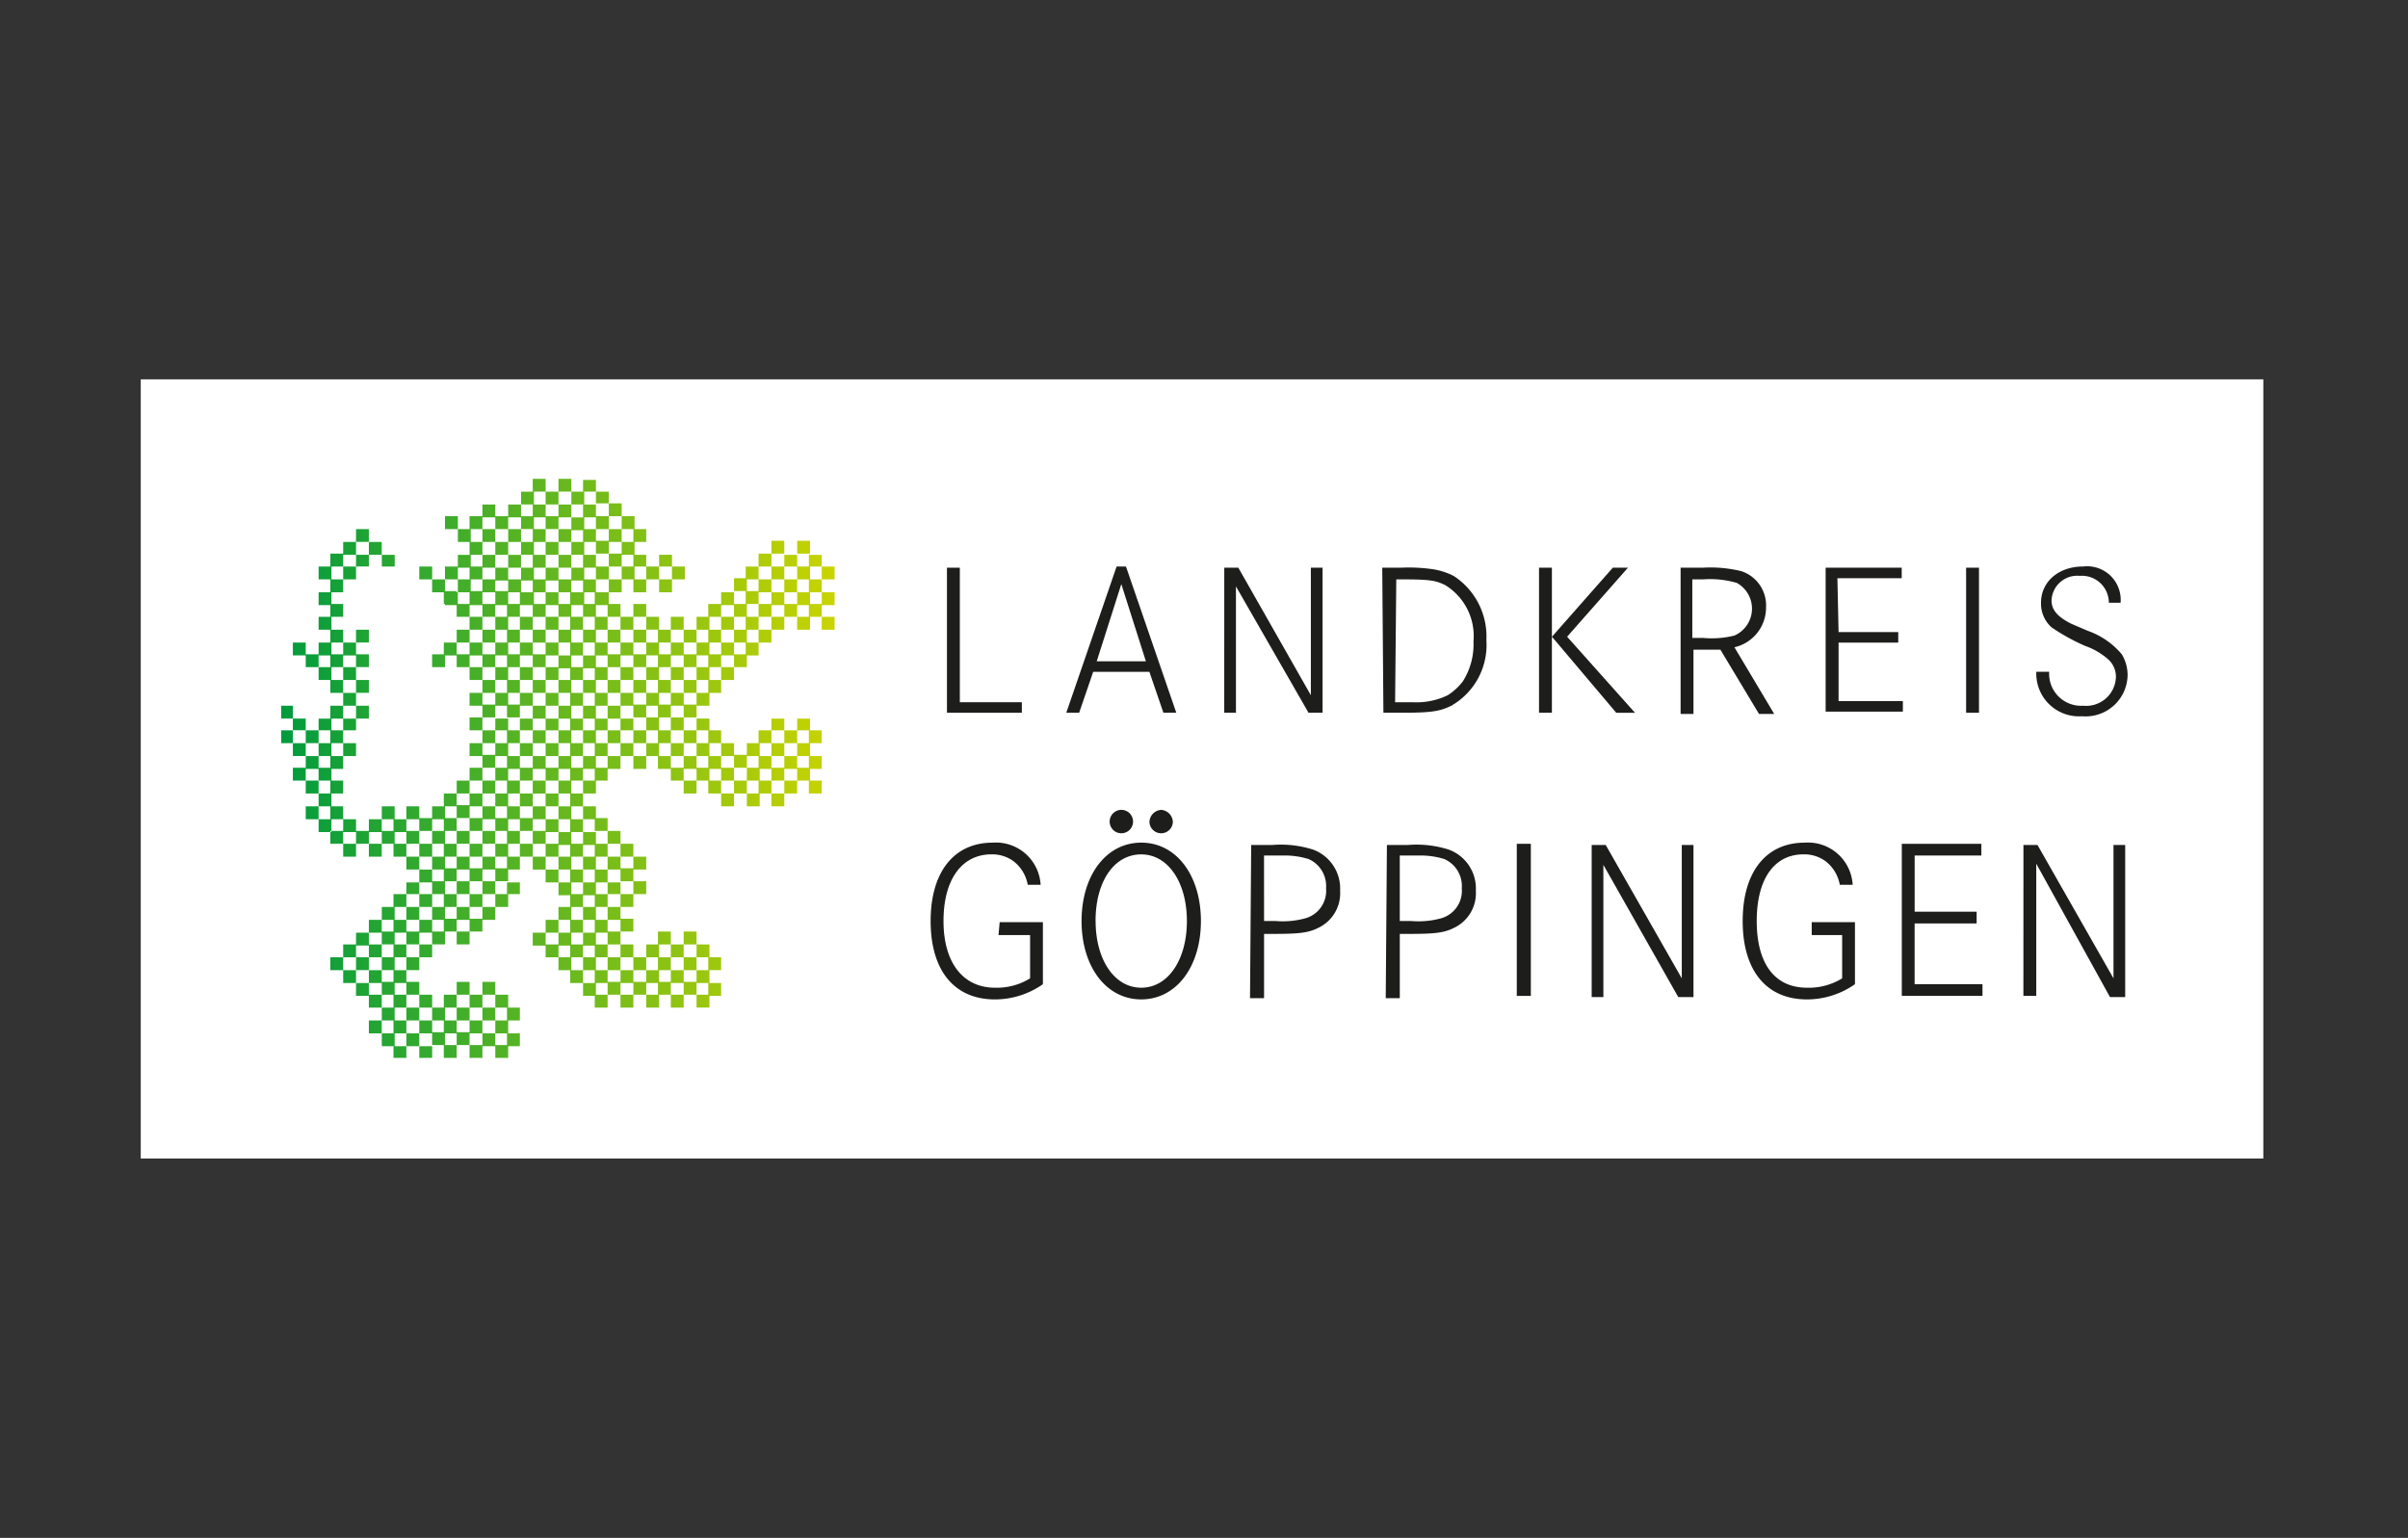 <?xml version="1.0" encoding="UTF-8"?> <svg xmlns="http://www.w3.org/2000/svg" xmlns:xlink="http://www.w3.org/1999/xlink" width="191" height="122" viewBox="0 0 191 122"><rect x="0" y="0" width="191" height="122" fill="#333333" stroke="none"/><defs><clipPath id="clip-path"><rect id="Rechteck_711" data-name="Rechteck 711" width="191" height="122" transform="translate(-0.267 -0.024)" fill="#fff" stroke="#000" stroke-width="1"></rect></clipPath><linearGradient id="linear-gradient" x1="1.002" y1="0.529" x2="0" y2="0.529" gradientUnits="objectBoundingBox"><stop offset="0" stop-color="#cad400"></stop><stop offset="1" stop-color="#009b3e"></stop></linearGradient></defs><g id="Logo_Landkreis_Göppingen" data-name="Logo Landkreis Göppingen" transform="translate(0.267 0.024)" clip-path="url(#clip-path)"><g id="LK_GP_Partner" transform="translate(10.898 30.069)"><g id="a"><rect id="Rechteck_845" data-name="Rechteck 845" width="168.36" height="61.812" fill="#fff"></rect></g><g id="b" transform="translate(11.137 7.889)"><g id="Gruppe_965" data-name="Gruppe 965"><g id="Gruppe_964" data-name="Gruppe 964" transform="translate(51.51 6.961)"><path id="Pfad_19999" data-name="Pfad 19999" d="M118.224,72.457h3.434v4.919a6.628,6.628,0,0,1-3.805,1.207c-3.248,0-5.1-2.32-5.1-6.218s1.856-6.218,4.919-6.218a3.552,3.552,0,0,1,3.805,3.341h-1.021a3.035,3.035,0,0,0-1.114-1.856,2.856,2.856,0,0,0-1.763-.557c-2.32,0-3.805,1.949-3.805,5.29s1.578,5.29,4.084,5.29a5.03,5.03,0,0,0,2.784-.742V73.478h-2.506l.093-1.021Z" transform="translate(-112.748 -44.242)" fill="#1d1d1b"></path><path id="Pfad_20000" data-name="Pfad 20000" d="M134.3,70.286c0-3.62,1.949-6.218,4.733-6.218s4.733,2.6,4.733,6.218-1.949,6.218-4.733,6.218S134.3,73.905,134.3,70.286Zm1.114,0c0,3.063,1.485,5.29,3.62,5.29s3.62-2.227,3.62-5.29S141.164,65,139.029,65,135.409,67.13,135.409,70.286Zm2.042-8.817a.928.928,0,1,1-.928.928A.93.93,0,0,1,137.451,61.469Zm3.156,0a1,1,0,0,1,.928.928.928.928,0,1,1-1.856,0A1,1,0,0,1,140.607,61.469Z" transform="translate(-122.323 -42.164)" fill="#1d1d1b"></path><path id="Pfad_20001" data-name="Pfad 20001" d="M158.441,66.48h1.671a8.388,8.388,0,0,1,3.248.371,3.281,3.281,0,0,1,2.135,3.248,3.041,3.041,0,0,1-1.763,2.97c-.742.371-1.485.464-3.434.464h-.835v5.1h-1.114l.093-12.158Zm1.021,6.033h.928a6.705,6.705,0,0,0,2.227-.186,2.262,2.262,0,0,0,1.763-2.413,2.334,2.334,0,0,0-1.392-2.32,6.378,6.378,0,0,0-2.042-.278h-1.485Z" transform="translate(-133.011 -44.39)" fill="#1d1d1b"></path><path id="Pfad_20002" data-name="Pfad 20002" d="M177.817,66.48h1.671a8.388,8.388,0,0,1,3.248.371,3.281,3.281,0,0,1,2.135,3.248,3.041,3.041,0,0,1-1.763,2.97c-.742.371-1.485.464-3.434.464h-.835v5.1h-1.114l.093-12.158Zm1.021,6.033h.928a6.706,6.706,0,0,0,2.227-.186,2.262,2.262,0,0,0,1.763-2.413,2.334,2.334,0,0,0-1.392-2.32,6.379,6.379,0,0,0-2.042-.278h-1.485v5.2Z" transform="translate(-141.621 -44.39)" fill="#1d1d1b"></path><path id="Pfad_20003" data-name="Pfad 20003" d="M197.546,78.378h-1.114V66.313h1.114Z" transform="translate(-149.934 -44.316)" fill="#1d1d1b"></path><path id="Pfad_20004" data-name="Pfad 20004" d="M207.122,66.48h1.114l6.033,10.581V66.48h.928V78.545H213.99l-5.94-10.488V78.545h-.928Z" transform="translate(-154.684 -44.39)" fill="#1d1d1b"></path><path id="Pfad_20005" data-name="Pfad 20005" d="M234.146,72.457h3.434v4.919a6.628,6.628,0,0,1-3.805,1.207c-3.248,0-5.1-2.32-5.1-6.218s1.856-6.218,4.919-6.218a3.552,3.552,0,0,1,3.805,3.341h-1.021a3.035,3.035,0,0,0-1.114-1.856,2.856,2.856,0,0,0-1.763-.557c-2.32,0-3.712,1.949-3.712,5.29s1.392,5.29,3.991,5.29a5.03,5.03,0,0,0,2.784-.742V73.478h-2.413V72.457Z" transform="translate(-164.259 -44.242)" fill="#1d1d1b"></path><path id="Pfad_20006" data-name="Pfad 20006" d="M252.407,71.7h4.919v.928h-4.919V77.45h5.383v.928h-6.4V66.313H257.7v.928h-5.29V71.7Z" transform="translate(-174.353 -44.316)" fill="#1d1d1b"></path><path id="Pfad_20007" data-name="Pfad 20007" d="M268.758,66.48h1.114L275.9,77.06V66.48h.928V78.545h-1.207l-5.847-10.58V78.452h-1.021Z" transform="translate(-182.072 -44.39)" fill="#1d1d1b"></path><path id="Pfad_20008" data-name="Pfad 20008" d="M115.087,26.893h1.021V37.566h4.919V38.4h-5.94V26.893Z" transform="translate(-113.787 -26.8)" fill="#1d1d1b"></path><path id="Pfad_20009" data-name="Pfad 20009" d="M136.115,26.725h.742l3.991,11.6h-1.021l-1.114-3.248h-4.455l-1.114,3.248h-1.021l3.991-11.6Zm-1.578,7.518h3.9l-1.949-6.126Z" transform="translate(-121.358 -26.725)" fill="#1d1d1b"></path><path id="Pfad_20010" data-name="Pfad 20010" d="M154.674,26.893h1.114l5.754,10.116V26.893h.928V38.4h-1.114L155.6,28.377V38.4h-.928Z" transform="translate(-131.378 -26.8)" fill="#1d1d1b"></path><path id="Pfad_20011" data-name="Pfad 20011" d="M177.223,26.893h1.485a13.252,13.252,0,0,1,2.32.093,5.447,5.447,0,0,1,1.856.557,5.727,5.727,0,0,1,2.6,5.1,5.545,5.545,0,0,1-2.784,5.2c-.928.464-1.671.557-3.991.557h-1.392l-.093-11.509Zm1.021,10.673h1.392a5.682,5.682,0,0,0,2.784-.557,4.543,4.543,0,0,0,1.207-1.114,5.5,5.5,0,0,0,.835-3.156,4.744,4.744,0,0,0-2.227-4.455c-.743-.371-1.207-.464-3.341-.464h-.557l-.093,9.745Z" transform="translate(-141.398 -26.8)" fill="#1d1d1b"></path><path id="Pfad_20012" data-name="Pfad 20012" d="M199.606,26.893h1.021V38.4h-1.021Zm5.847,0h1.207l-4.826,5.476,5.383,6.033h-1.485l-5.1-6.033,4.826-5.476Z" transform="translate(-151.344 -26.8)" fill="#1d1d1b"></path><path id="Pfad_20013" data-name="Pfad 20013" d="M219.817,26.893h1.763a10.314,10.314,0,0,1,3.063.278,2.854,2.854,0,0,1,1.949,2.877,3.217,3.217,0,0,1-2.506,3.156l3.156,5.29h-1.207l-3.063-5.1h-2.135v5.1h-1.021v-11.6Zm.928,5.569h.835a7.411,7.411,0,0,0,2.506-.186,2.332,2.332,0,0,0,.186-4.177,7.481,7.481,0,0,0-2.692-.278h-.835v4.641Z" transform="translate(-160.325 -26.8)" fill="#1d1d1b"></path><path id="Pfad_20014" data-name="Pfad 20014" d="M241.55,32h4.733v.835H241.55v4.641h5.1v.835h-6.126V26.893h6.033v.835h-5.1L241.55,32Z" transform="translate(-169.528 -26.8)" fill="#1d1d1b"></path><path id="Pfad_20015" data-name="Pfad 20015" d="M261.594,38.4h-1.021V26.893h1.021Z" transform="translate(-178.435 -26.8)" fill="#1d1d1b"></path><path id="Pfad_20016" data-name="Pfad 20016" d="M277.278,29.6h-.928a2.144,2.144,0,0,0-2.32-2.135,2.037,2.037,0,0,0-2.227,1.949c0,.742.464,1.3,1.578,1.856l1.3.557a6.208,6.208,0,0,1,2.691,1.856,3.205,3.205,0,0,1,.464,1.671,3.329,3.329,0,0,1-3.62,3.248,3.385,3.385,0,0,1-3.62-3.527h1.021a2.533,2.533,0,0,0,2.691,2.692,2.36,2.36,0,0,0,2.6-2.227,1.847,1.847,0,0,0-.65-1.485,5.411,5.411,0,0,0-1.763-1.021,16.142,16.142,0,0,1-2.692-1.485,2.528,2.528,0,0,1-.835-1.949c0-1.671,1.392-2.877,3.341-2.877a2.663,2.663,0,0,1,2.97,2.877Z" transform="translate(-182.889 -26.725)" fill="#1d1d1b"></path></g><path id="Pfad_20017" data-name="Pfad 20017" d="M43.989,23.2H45.01V22.18H43.989Zm0-1.949H45.01V20.231H43.989Zm0-2.042H45.01V18.189H43.989Zm0-1.949H45.01V16.24H43.989Zm0-2.042H45.01v-.928H43.989Zm-.928,9h1.021V23.2H43.061Zm0-1.949h1.021V21.252H43.061Zm0-2.042h1.021V19.21H43.061Zm0-1.949h1.021V17.261H43.061Zm0-2.042h1.021V15.219H43.061ZM42.04,23.2h1.021V22.18H42.04Zm0-1.949h1.021V20.231H42.04Zm0-2.042h1.021V18.189H42.04Zm0-1.949h1.021V16.24H42.04Zm0-2.042h1.021V14.2H42.04Zm-1.021,9H42.04V23.2H41.019Zm0-1.949H42.04V21.252H41.019Zm0-2.042H42.04V19.21H41.019Zm0-2.042H42.04V17.168H41.019Zm0-1.949H42.04V15.219H41.019ZM40,23.2h1.021V22.18H40Zm0-1.949h1.021V20.231H40Zm0-2.042h1.021V18.189H40Zm0-1.949h1.021V16.24H40Zm0-2.042h1.021V14.2H40Zm-.928,9h1.021V23.2H39.07Zm0-1.949h1.021V21.252H39.07Zm0-2.042h1.021V19.21H39.07Zm0-2.042h1.021V17.168H39.07Zm0-1.949h1.021V15.219H39.07ZM38.05,23.2H39.07V22.18H38.05Zm0-1.949H39.07V20.231H38.05Zm0-2.042H39.07V18.189H38.05Zm0-1.949H39.07V16.24H38.05Zm-1.021,6.961H38.05V23.2H37.029Zm0-1.949H38.05V21.252H37.029Zm0-2.042H38.05V19.21H37.029Zm0-2.042H38.05V17.168H37.029ZM36.008,23.2h1.021V22.18H36.008Zm0-1.949h1.021V20.231H36.008Zm0-2.042h1.021V18.189H36.008Zm0-1.949h1.021V16.24H36.008Zm-1.021,6.961h1.021V23.2H34.987Zm0-2.042h1.021V21.159H34.987Zm0-1.949h1.021V19.21H34.987Zm0-2.042h1.021V17.168H34.987ZM34.059,23.2H35.08V22.18H34.059Zm0-1.949H35.08V20.231H34.059Zm0-2.042H35.08V18.189H34.059Zm-1.021,5.012h1.021V23.2H33.038Zm0-2.042h1.021V21.159H33.038Zm0-3.991h1.021V17.168H33.038ZM32.017,23.2h1.021V22.18H32.017ZM31,22.18h1.021V21.159H31Zm-2.97-1.021h1.021v-.928H28.026ZM51.043,22.18h1.021V21.159H51.043ZM50.022,23.2h1.021V22.18H50.022Zm0-2.042h1.021v-.928H50.022ZM49,22.18h1.021V21.159H49ZM47.98,23.2H49V22.18H47.98Zm0-2.042H49v-.928H47.98Zm0-1.949H49V18.189H47.98Zm-.928,2.97h1.021V21.159H47.052Zm0-1.949h1.021V19.21H47.052Zm0-2.042h1.021V17.168H47.052ZM46.031,23.2h1.021V22.18H46.031Zm0-2.042h1.021V20.138H46.031Zm0-1.949h1.021V18.189H46.031Zm0-2.042h1.021V16.147H46.031ZM45.01,24.222h1.021V23.2H45.01Zm0-2.042h1.021V21.159H45.01Zm0-2.042h1.021V19.117H45.01Zm0-1.949h1.021V17.168H45.01Zm0-2.042h1.021v-.928H45.01Zm-22,25.059h1.021v1.021H23.014V41.206Zm0-1.021h1.021V39.164H23.014v1.021Zm0-2.042h1.021V37.122H23.014v1.021Zm0-1.949h1.021V35.173H23.014v1.021Zm0-2.042h1.021v-.928H23.014v.928Zm0-3.991h1.021V29.141H23.014v1.021Zm0-1.949h1.021V27.192H23.014v1.021Zm0-2.042h1.021V25.15H23.014v1.021Zm0-1.949h1.021V23.2H23.014v1.021Zm0-2.042h1.021V21.159H23.014V22.18ZM21.993,41.206h1.021V40.185H21.993Zm0-2.042h1.021V38.143H21.993Zm0-1.949h1.021V36.194H21.993Zm0-2.042h1.021V34.152H21.993Zm0-6.033h1.021V28.12H21.993Zm-1.021,9h1.021V37.122H20.972Zm0-1.949h1.021V35.173H20.972Zm0-2.042h1.021v-.928H20.972Zm0-5.94h1.021V27.192H20.972Zm-.928,6.961h.928V34.152h-.928Zm0-1.949h.928V32.2h-.928Zm23.945,22H45.01V54.2H43.989Zm0-2.042H45.01V52.158H43.989Zm0-1.949H45.01V50.209H43.989Zm0-2.042H45.01V48.167H43.989Zm0-1.949H45.01V46.218H43.989Zm0-2.042H45.01V44.176H43.989Zm0-1.949H45.01V42.227H43.989Zm0-4.084H45.01V38.143H43.989Zm0-1.949H45.01V36.194H43.989Zm0-2.042H45.01V34.152H43.989Zm0-1.949H45.01V32.2H43.989Zm0-2.042H45.01V30.161H43.989Zm0-1.949H45.01V28.212H43.989Zm0-2.042H45.01V26.171H43.989Zm0-2.042H45.01V24.129H43.989ZM42.969,54.2h1.021V53.179H42.969Zm0-2.042h1.021V51.137H42.969Zm0-1.949h1.021V49.188H42.969Zm0-2.042h1.021V47.146H42.969Zm0-1.949h1.021V45.2H42.969Zm0-2.042h1.021V43.155H42.969Zm0-1.949h1.021V41.206H42.969Zm0-2.042h1.021V39.164H42.969Zm0-2.042h1.021V37.122H42.969Zm0-1.949h1.021V35.173H42.969Zm0-2.042h1.021v-.928H42.969Zm0-1.949h1.021V31.182H42.969Zm0-2.042h1.021V29.141H42.969Zm0-1.949h1.021V27.192H42.969Zm0-2.042h1.021V25.15H42.969Zm0-1.949h1.021V23.2H42.969ZM42.04,53.179h1.021V52.158H42.04Zm0-1.949h1.021V50.209H42.04Zm0-2.042h1.021V48.167H42.04Zm0-1.949h1.021V46.218H42.04Zm0-2.042h1.021V44.176H42.04Zm0-1.949h1.021V42.227H42.04Zm0-2.042h1.021V40.185H42.04Zm1.949,0H45.01V40.185H43.989ZM42.04,39.164h1.021V38.143H42.04Zm0-1.949h1.021V36.194H42.04Zm0-2.042h1.021V34.152H42.04Zm0-1.949h1.021V32.2H42.04Zm0-2.042h1.021V30.161H42.04Zm0-1.949h1.021V28.212H42.04Zm0-2.042h1.021V26.171H42.04Zm0-2.042h1.021V24.129H42.04ZM41.019,52.158H42.04V51.137H41.019Zm0-1.949H42.04V49.188H41.019Zm0-3.991H42.04V45.2H41.019Zm0-2.042H42.04V43.155H41.019Zm0-1.949H42.04V41.206H41.019Zm0-2.042H42.04V39.164H41.019Zm0-2.042H42.04V37.122H41.019Zm0-1.949H42.04V35.173H41.019Zm0-2.042H42.04v-.928H41.019Zm0-1.949H42.04V31.182H41.019Zm0-2.042H42.04V29.141H41.019Zm0-1.949H42.04V27.192H41.019Zm0-2.042H42.04V25.15H41.019Zm0-1.949H42.04V23.2H41.019ZM40,51.23h1.021V50.209H40ZM40,45.2h1.021V44.176H40Zm0-2.042h1.021V42.134H40Zm0-1.949h1.021V40.185H40Zm0-2.042h1.021V38.143H40Zm0-1.949h1.021V36.194H40Zm0-2.042h1.021V34.152H40Zm0-1.949h1.021V32.2H40Zm0-2.042h1.021V30.161H40Zm0-2.042h1.021V28.12H40Zm0-1.949h1.021V26.171H40Zm0-2.042h1.021V24.129H40ZM38.978,44.176H40V43.155H38.978Zm0-2.042H40V41.113H38.978Zm0-1.949H40V39.164H38.978Zm0-2.042H40V37.122H38.978Zm0-1.949H40V35.173H38.978Zm0-2.042H40v-.928H38.978Zm0-1.949H40V31.182H38.978Zm0-2.042H40V29.141H38.978Zm0-1.949H40V27.192H38.978Zm0-2.042H40V25.15H38.978Zm0-1.949H40V23.2H38.978ZM37.957,47.146h1.021v-.928H37.957v.928Zm0-1.949h1.021V44.176H37.957V45.2Zm0-2.042h1.021V42.134H37.957v1.021Zm0-1.949h1.021V40.185H37.957v1.021Zm0-2.042h1.021V38.143H37.957v1.021Zm0-1.949h1.021V36.194H37.957v1.021Zm0-2.042h1.021V34.152H37.957v1.021Zm0-2.042h1.021V32.111H37.957v1.021Zm0-1.949h1.021V30.161H37.957v1.021Zm0-2.042h1.021V28.12H37.957v1.021Zm0-1.949h1.021V26.171H37.957v1.021Zm0-2.042h1.021V24.129H37.957V25.15Zm-.928,23.017H38.05V47.146H37.029Zm0-2.042H38.05V45.1H37.029Zm0-1.949H38.05V43.155H37.029Zm0-2.042H38.05V41.113H37.029Zm0-1.949H38.05V39.164H37.029Zm0-2.042H38.05V37.122H37.029Zm0-1.949H38.05V35.173H37.029Zm0-2.042H38.05v-.928H37.029Zm0-1.949H38.05V31.182H37.029Zm0-2.042H38.05V29.141H37.029Zm0-1.949H38.05V27.192H37.029Zm0-2.042H38.05V25.15H37.029Zm0-2.042H38.05V23.108H37.029ZM36.008,59.211h1.021V58.191H36.008Zm0-2.042h1.021V56.149H36.008Zm1.949,2.042h1.021V58.191H37.957S37.957,59.211,37.957,59.211Zm0-2.042h1.021V56.149H37.957S37.957,57.17,37.957,57.17Zm-1.949-2.042h1.021V54.107H36.008Zm0-5.94h1.021V48.167H36.008Zm0-2.042h1.021V46.125H36.008Zm0-1.949h1.021V44.176H36.008Zm0-2.042h1.021V42.134H36.008Zm0-1.949h1.021V40.185H36.008Zm0-2.042h1.021V38.143H36.008Zm0-2.042h1.021V36.1H36.008Zm0-1.949h1.021V34.152H36.008Zm0-2.042h1.021V32.111H36.008Zm0-1.949h1.021V30.161H36.008Zm0-2.042h1.021V28.12H36.008Zm0-1.949h1.021V26.171H36.008Zm0-2.042h1.021V24.129H36.008ZM34.987,60.14h1.021V59.119H34.987Zm0-1.949h1.021V57.17H34.987Zm0-2.042h1.021V55.128H34.987Zm2.042,3.991H38.05V59.119H37.029Zm0-1.949H38.05V57.17H37.029Zm0-2.042H38.05V55.128H37.029Zm-2.042-6.033h1.021V49.1H34.987Zm0-1.949h1.021V47.146H34.987Zm0-2.042h1.021V45.1H34.987Zm0-1.949h1.021V43.155H34.987Zm0-2.042h1.021V41.113H34.987Zm0-1.949h1.021V39.164H34.987Zm0-2.042h1.021V37.122H34.987Zm0-1.949h1.021V35.173H34.987Zm0-2.042h1.021V33.131H34.987Zm0-1.949h1.021V31.182H34.987Zm0-2.042h1.021V29.141H34.987Zm0-1.949h1.021V27.192H34.987Zm0-2.042h1.021V25.15H34.987Zm0-2.042h1.021V23.108H34.987Zm-1.021,34.99h1.021V58.1H33.966Zm0-1.949h1.021V56.149H33.966Zm0-2.042h1.021V54.107H33.966Zm0-3.991h1.021V50.116H33.966Zm0-1.949h1.021V48.167H33.966Zm0-2.042h1.021V46.125H33.966Zm0-1.949h1.021V44.176H33.966Zm0-2.042h1.021V42.134H33.966Zm0-2.042h1.021V40.092H33.966Zm0-1.949h1.021V38.143H33.966Zm0-10.024h1.021V28.12H33.966Zm-1.949,0h1.021V28.12H32.017Zm1.949-1.949h1.021V26.171H33.966Zm0-2.042h1.021V24.129H33.966ZM32.945,60.14h1.021V59.119H32.945Zm0-1.949h1.021V57.17H32.945Zm0-2.042h1.021V55.128H32.945Zm0-6.033h1.021V49.1H32.945Zm0-1.949h1.021V47.146H32.945Zm0-2.042h1.021V45.1H32.945Zm0-1.949h1.021V43.155H32.945Zm0-2.042h1.021V41.113H32.945Zm0-1.949h1.021V39.164H32.945Zm0-11.973h1.021V27.192H32.945Zm0-4.084h1.021V23.108H32.945Zm-.928,34.99h1.021V58.1H32.017Zm0-1.949h1.021V56.149H32.017Zm0-6.033h1.021V50.116H32.017Zm0-1.949h1.021V48.167H32.017Zm0-2.042h1.021V46.125H32.017Zm0-1.949h1.021V44.176H32.017Zm0-2.042h1.021V42.134H32.017Zm0-1.949h1.021V40.185H32.017ZM31,60.14h1.021v-.928H31Zm0-1.949h1.021V57.17H31Zm0-2.042h1.021V55.128H31Zm0-3.991h1.021V51.137H31Zm0-1.949h1.021V49.188H31Zm0-2.042h1.021V47.146H31Zm0-1.949h1.021V45.2H31Zm0-2.042h1.021V43.155H31Zm0-2.042h1.021V41.113H31ZM29.975,59.211H31V58.191H29.975Zm0-2.042H31V56.149H29.975Zm0-2.042H31V54.107H29.975Zm0-1.949H31V52.158H29.975Zm0-2.042H31V50.116H29.975Zm0-1.949H31V48.167H29.975Zm0-2.042H31v-.928H29.975Zm0-1.949H31V44.176H29.975Zm0-2.042H31V42.134H29.975Zm0-1.949H31V40.185H29.975ZM28.954,60.14h1.021v-.928H28.954Zm0-1.949h1.021V57.17H28.954Zm0-2.042h1.021V55.128H28.954Zm0-1.949h1.021V53.179H28.954Zm0-2.042h1.021V51.137H28.954Zm0-1.949h1.021V49.188H28.954Zm0-2.042h1.021V47.146H28.954Zm0-3.991h1.021V43.155H28.954Zm0-1.949h1.021V41.206H28.954Zm-.928,16.984h1.021V58.191H28.026Zm0-2.042h1.021V56.149H28.026Zm0-2.042h1.021V54.107H28.026Zm0-1.949h1.021V52.158H28.026Zm0-2.042h1.021V50.116H28.026Zm0-1.949h1.021V48.167H28.026Zm0-6.033h1.021V42.134H28.026Zm0-1.949h1.021V40.185H28.026ZM27,58.191h1.021V57.17H27Zm0-2.042h1.021V55.128H27ZM27,54.2h1.021V53.179H27Zm0-2.042h1.021V51.137H27Zm0-1.949h1.021V49.188H27Zm0-6.033h1.021V43.155H27Zm0-1.949h1.021V41.206H27Zm0-22h1.021V19.21H27Zm-1.021,34.99H27V54.2H25.984Zm0-2.042H27V52.158H25.984Zm0-1.949H27V50.209H25.984Zm0-8.075H27V42.134H25.984Zm0-9.931H27V32.2H25.984Zm0-2.042H27V30.161H25.984Zm0-2.042H27V28.12H25.984Zm0-1.949H27V26.171H25.984Zm0-6.033H27v-.928H25.984Zm0-1.949H27V18.189H25.984ZM24.963,54.2h1.021V53.179H24.963Zm0-2.042h1.021V51.137H24.963Zm0-7.982h1.021V43.155H24.963Zm0-1.949h1.021V41.206H24.963Zm0-6.033h1.021V35.173H24.963Zm0-2.042h1.021v-.928H24.963Zm0-1.949h1.021V31.182H24.963Zm0-2.042h1.021V29.141H24.963Zm0-1.949h1.021V27.192H24.963Zm0-6.033h1.021V21.159H24.963Zm0-1.949h1.021V19.21H24.963ZM23.942,53.179h1.021V52.158H23.942Zm0-10.024h1.021V42.134H23.942Zm0-1.949h1.021V40.185H23.942Zm0-2.042h1.021V38.143H23.942Zm0-1.949h1.021V36.194H23.942Zm0-2.042h1.021V34.152H23.942Zm0-1.949h1.021V32.2H23.942Zm0-2.042h1.021V30.161H23.942Zm0-2.042h1.021V28.12H23.942Zm0-1.949h1.021V26.171H23.942Zm0-2.042h1.021V24.129H23.942Zm0-1.949h1.021V22.18H23.942Zm0-2.042h1.021V20.138H23.942Zm31,19.026h1.021V39.164H54.941Zm0-2.042h1.021V37.122H54.941Zm0-1.949h1.021V35.173H54.941Zm0-6.033h1.021V29.141H54.941Zm0-1.949h1.021V27.192H54.941Zm0-2.042h1.021V25.15H54.941Zm0-1.949h1.021V23.2H54.941Zm-1.021,31h1.021V54.2H53.92Zm0-2.042h1.021V52.158H53.92Zm0-14.015h1.021V38.143H53.92Zm0-1.949h1.021V36.194H53.92Zm0-2.042h1.021V34.152H53.92Zm0-3.991h1.021V30.161H53.92Zm0-2.042h1.021V28.12H53.92Zm0-1.949h1.021V26.171H53.92Zm0-2.042h1.021V24.129H53.92Zm-.928,31h1.021V55.128H52.992Zm0-1.949h1.021V53.179H52.992Zm0-2.042h1.021V51.137H52.992Zm0-14.015h1.021V37.122H52.992Zm0-1.949h1.021V35.173H52.992Zm0-2.042h1.021v-.928H52.992Zm0-1.949h1.021V31.182H52.992Zm0-2.042h1.021V29.141H52.992Zm0-1.949h1.021V27.192H52.992Zm0-2.042h1.021V25.15H52.992ZM51.971,55.128h1.021V54.107H51.971Zm0-1.949h1.021V52.158H51.971Zm0-2.042h1.021V50.116H51.971Zm0-11.973h1.021V38.143H51.971Zm0-1.949h1.021V36.194H51.971Zm0-2.042h1.021V34.152H51.971Zm0-2.042h1.021V32.111H51.971Zm0-1.949h1.021V30.161H51.971Zm0-2.042h1.021V28.12H51.971Zm0-1.949h1.021V26.171H51.971ZM50.95,56.149h1.021V55.128H50.95Zm0-1.949h1.021V53.179H50.95Zm0-2.042h1.021V51.137H50.95Zm0-14.015h1.021V37.122H50.95Zm0-1.949h1.021V35.173H50.95Zm0-2.042h1.021V33.131H50.95Zm0-1.949h1.021V31.182H50.95Zm0-2.042h1.021V29.141H50.95Zm0-1.949h1.021V27.192H50.95Zm0-2.042h1.021V25.15H50.95ZM49.929,55.128H50.95V54.107H49.929Zm0-1.949H50.95V52.158H49.929Zm0-2.042H50.95V50.116H49.929Zm0-13.922H50.95V36.194H49.929Zm0-2.042H50.95V34.152H49.929Zm0-2.042H50.95V32.111H49.929Zm0-1.949H50.95V30.161H49.929Zm0-2.042H50.95V28.12H49.929Zm0-1.949H50.95V26.171H49.929ZM49,56.149h1.021V55.128H49ZM49,54.2h1.021V53.179H49Zm0-2.042h1.021V51.137H49Zm0-15.964h1.021V35.173H49Zm0-2.042h1.021V33.131H49ZM49,32.2h1.021V31.182H49Zm0-2.042h1.021V29.141H49Zm0-1.949h1.021V27.192H49Zm0-2.042h1.021V25.15H49ZM47.98,55.128H49V54.107H47.98Zm0-1.949H49V52.158H47.98Zm0-6.033H49V46.125H47.98Zm0-1.949H49V44.176H47.98Zm0-7.982H49V36.194H47.98Zm0-2.042H49V34.152H47.98Zm0-2.042H49V32.111H47.98Zm0-1.949H49V30.161H47.98Zm0-2.042H49V28.12H47.98Zm0-1.949H49V26.171H47.98Zm0-2.042H49V24.129H47.98Zm-1.021,31H47.98V55.128H46.959Zm0-1.949H47.98V53.179H46.959Zm0-2.042H47.98V51.137H46.959Zm0-2.042H47.98V49.1H46.959Zm0-1.949H47.98V47.146H46.959Zm0-2.042H47.98V45.1H46.959Zm0-1.949H47.98V43.155H46.959Zm0-7.982H47.98V35.173H46.959Zm0-2.042H47.98v-.928H46.959Zm0-1.949H47.98V31.182H46.959Zm0-2.042H47.98V29.141H46.959Zm0-1.949H47.98V27.192H46.959Zm0-2.042H47.98V25.15H46.959ZM45.938,55.128h1.021V54.107H45.938Zm0-1.949h1.021V52.158H45.938Zm0-2.042h1.021V50.116H45.938Zm0-1.949h1.021V48.167H45.938Zm0-2.042h1.021v-.928H45.938Zm0-1.949h1.021V44.176H45.938Zm0-2.042h1.021V42.134H45.938Zm0-5.94h1.021V36.194H45.938Zm0-2.042h1.021V34.152H45.938Zm0-1.949h1.021V32.2H45.938Zm0-2.042h1.021V30.161H45.938Zm0-2.042h1.021V28.12H45.938Zm0-1.949h1.021V26.171H45.938Zm0-2.042h1.021V24.129H45.938Zm-1.021,31h1.021V55.128H44.918Zm0-1.949h1.021V53.179H44.918Zm0-2.042h1.021V51.137H44.918Zm0-1.949h1.021V49.188H44.918Zm0-2.042h1.021V47.146H44.918Zm0-1.949h1.021V45.2H44.918Zm0-2.042h1.021V43.155H44.918Zm0-2.042h1.021V41.113H44.918Zm0-3.991h1.021V37.122H44.918Zm0-1.949h1.021V35.173H44.918Zm0-2.042h1.021v-.928H44.918Zm0-1.949h1.021V31.182H44.918Zm0-2.042h1.021V29.141H44.918Zm0-1.949h1.021V27.192H44.918Zm0-2.042h1.021V25.15H44.918Zm0-1.949h1.021V23.2H44.918ZM61.9,39.164h1.021V38.143H61.9Zm0-1.949h1.021V36.194H61.9Zm-.928.928h1.021V37.122H60.974Zm0-1.949h1.021V35.173H60.974Zm.928-1.021h1.021V34.152H61.9Zm-1.949,3.991h1.021V38.143H59.953Zm0-1.949h1.021V36.194H59.953Zm0-2.042h1.021V34.152H59.953Zm-1.021,5.012h1.021V39.164H58.932Zm0-2.042h1.021V37.122H58.932Zm0-1.949h1.021V35.173H58.932Zm2.042-2.042h1.021v-.928H60.974Zm-2.042,0h1.021v-.928H58.932Zm-1.021,5.012h1.021V38.143H57.911Zm0-1.949h1.021V36.194H57.911Zm0-2.042h1.021V34.152H57.911Zm-.928,5.012H58V39.164H56.983Zm0-2.042H58V37.122H56.983Zm0-1.949H58V35.173H56.983Zm5.94-10.024h1.021V25.15H62.923Zm0-1.949h1.021V23.2H62.923ZM61.9,25.15h1.021V24.129H61.9Zm0-1.949h1.021V22.18H61.9Zm1.021-1.021h1.021V21.159H62.923Zm-1.949,3.991h1.021V25.15H60.974Zm0-1.949h1.021V23.2H60.974Zm0-2.042h1.021V21.159H60.974Zm-1.021,2.97h1.021V24.129H59.953Zm0-1.949h1.021V22.18H59.953ZM61.9,21.159h1.021v-.928H61.9Zm-1.949,0h1.021v-.928H59.953Zm-1.021,5.012h1.021V25.15H58.932Zm0-1.949h1.021V23.2H58.932Zm0-2.042h1.021V21.159H58.932Zm2.042-2.042h1.021V19.117H60.974Zm-2.042,0h1.021V19.117H58.932Zm-1.021,7.054h1.021V26.171H57.911Zm0-2.042h1.021V24.129H57.911Zm0-1.949h1.021V22.18H57.911Zm0-2.042h1.021V20.138H57.911ZM56.89,28.212h1.021V27.192H56.89Zm0-2.042h1.021V25.15H56.89Zm0-2.042h1.021V23.108H56.89Zm0-1.949h1.021V21.159H56.89Zm-.928,16.984h1.021V38.143H55.962Zm0-2.042h1.021V36.1H55.962Zm0-7.982h1.021V28.12H55.962Zm0-1.949h1.021V26.171H55.962Zm0-2.042h1.021V24.129H55.962Zm0-2.042h1.021V22.087H55.962Z" transform="translate(-20.044 -14.198)" fill="url(#linear-gradient)"></path></g></g></g></g></svg> 